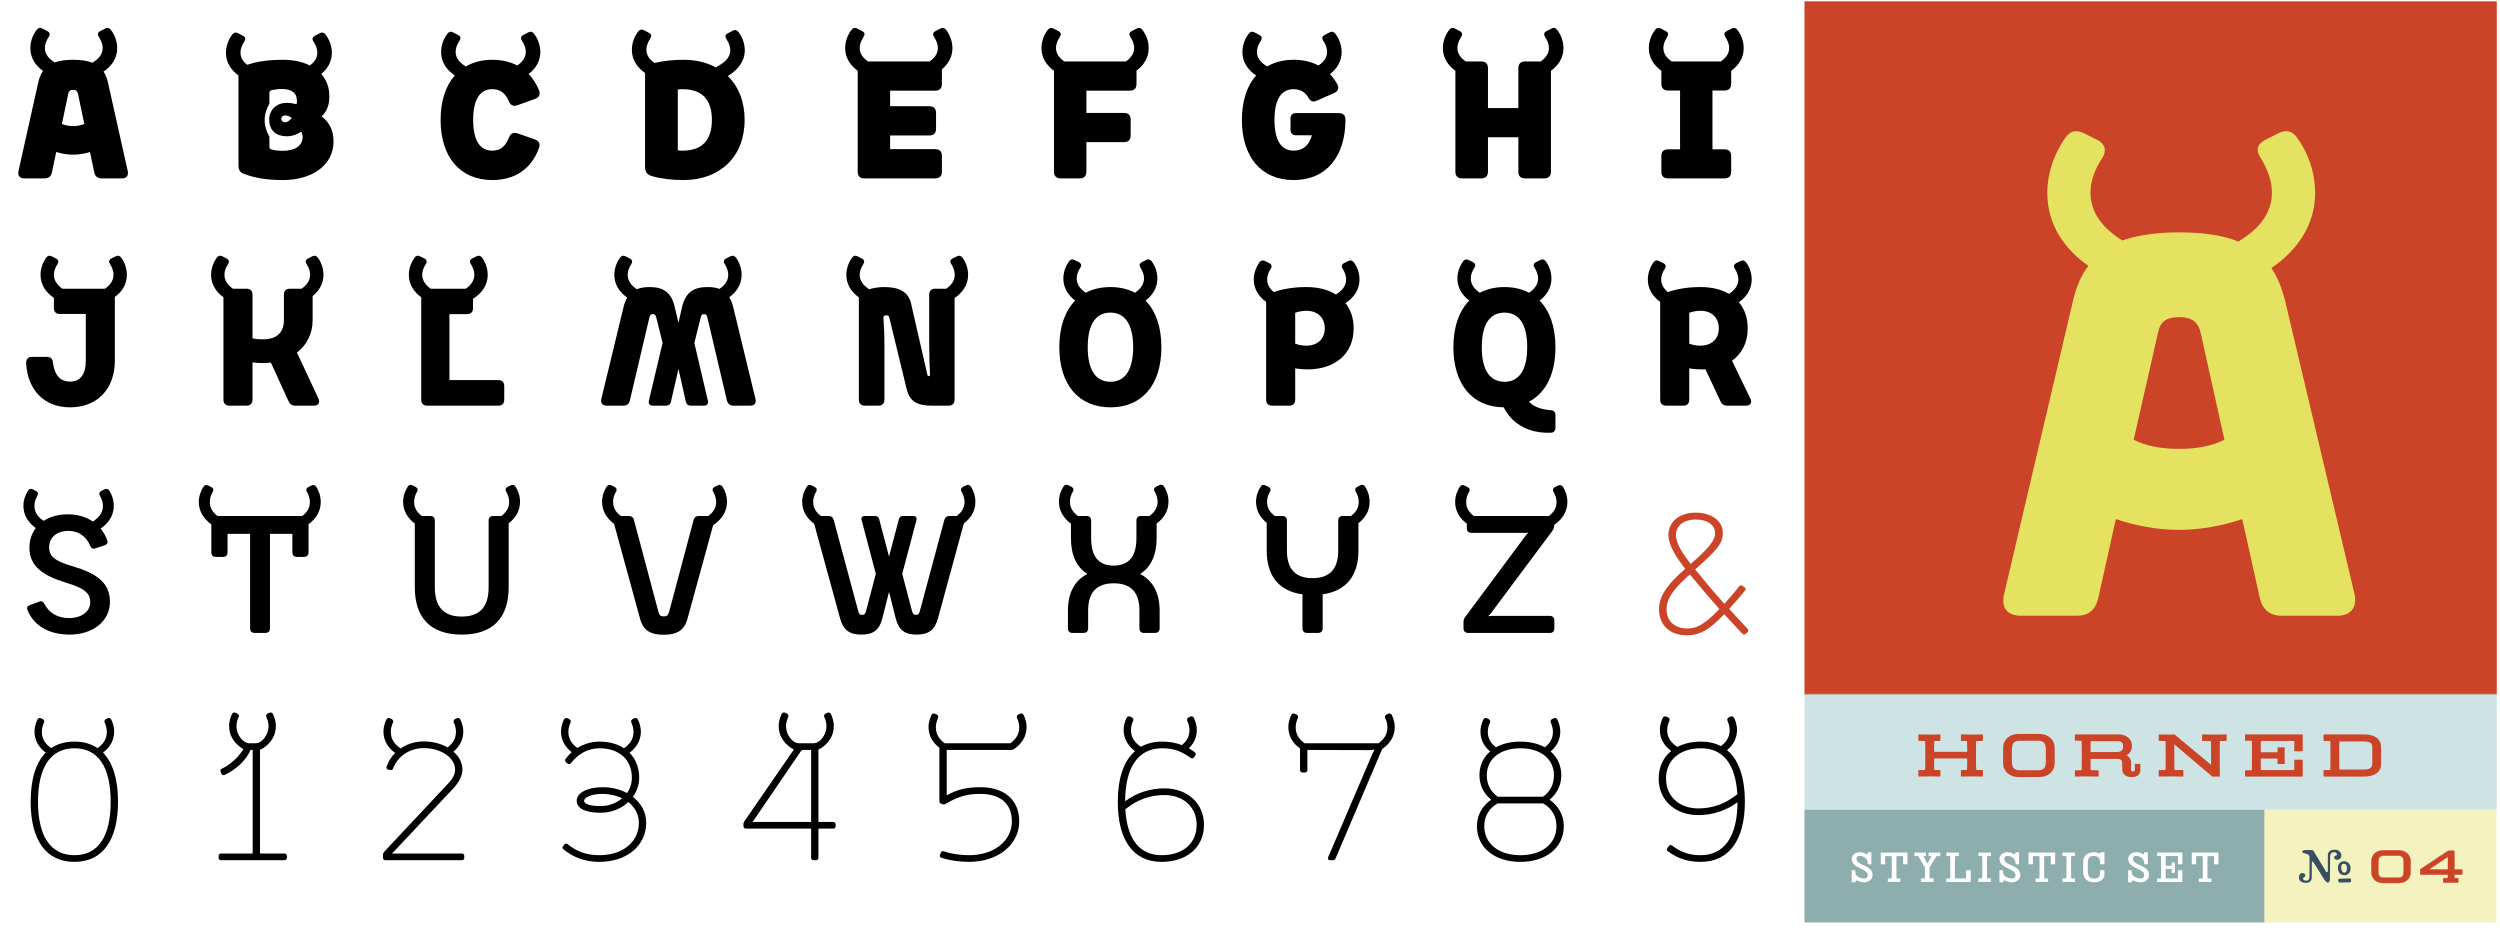 <?xml version="1.0" encoding="UTF-8"?>
<svg xmlns="http://www.w3.org/2000/svg" width="2200" height="820" xmlns:xlink="http://www.w3.org/1999/xlink" viewBox="0 0 2200 820">
  <defs>
    <filter id="e" data-name="drop-shadow-2" filterUnits="userSpaceOnUse">
      <feOffset dx="30.461" dy="30.461"/>
      <feGaussianBlur result="f" stdDeviation="9.747"/>
      <feFlood flood-color="#5e311d" flood-opacity=".2"/>
      <feComposite in2="f" operator="in"/>
      <feComposite in="SourceGraphic"/>
    </filter>
  </defs>
  <g id="a" data-name="Layer 1">
    <g>
      <path d="M83.001,151.834l-3.822-18.082c-4.557,1.47-9.849,2.352-14.847,2.352s-10.29-.882-14.847-2.352l-3.822,18.082c-.735,3.381-2.94,5.145-6.468,5.145h-17.787c-4.116,0-6.027-2.499-5.145-6.468l17.493-78.353c.882-3.822,2.205-7.056,4.116-9.702-6.321-4.557-11.172-11.172-11.172-19.992,0-6.321,2.352-12.055,5.439-16.023,1.323-1.764,2.94-2.499,5.145-1.323l4.263,2.205c2.499,1.323,2.646,3.087,1.323,5.145-2.205,3.381-3.381,6.615-3.381,9.702,0,5.439,3.381,9.555,8.526,12.643,0,0,.147,0,.147.147,4.41-1.617,9.849-2.352,16.17-2.352,6.615,0,12.348.735,16.905,2.646.147-.147.294-.294.588-.441,5.145-3.087,8.526-7.203,8.526-12.643,0-3.087-1.176-6.321-3.381-9.702-1.323-2.058-1.176-3.822,1.323-5.145l4.263-2.205c2.205-1.176,3.822-.441,5.145,1.323,3.087,3.969,5.439,9.702,5.439,16.023,0,9.261-5.292,16.023-12.054,20.58,1.764,2.499,2.94,5.439,3.822,9.114l17.493,78.353c.882,3.969-1.029,6.468-5.145,6.468h-17.787c-3.528,0-5.733-1.764-6.468-5.145ZM64.332,110.968c3.969,0,7.203-.735,9.849-1.911l-5.586-26.607c-.441-2.352-1.911-3.381-4.263-3.381s-3.822,1.029-4.263,3.381l-5.586,26.607c2.646,1.176,5.88,1.911,9.849,1.911Z" fill="#000" stroke-width="0"/>
      <path d="M213.976,152.716c-2.94-1.176-4.116-3.675-4.116-6.762v-79.529c-6.174-4.557-11.025-11.025-11.025-19.846,0-6.321,2.352-12.054,5.439-16.023,1.323-1.764,2.94-2.499,5.145-1.323l4.263,2.205c2.499,1.323,2.646,3.087,1.323,5.145-2.205,3.381-3.381,6.615-3.381,9.702,0,4.41,2.205,7.938,5.88,10.731,8.82-2.94,19.11-4.41,31.459-4.41,9.114,0,17.199,1.764,23.667,4.998,4.116-2.94,6.615-6.615,6.615-11.319,0-3.087-1.176-6.321-3.381-9.702-1.323-2.058-1.176-3.822,1.323-5.145l4.263-2.205c2.205-1.176,3.822-.441,5.145,1.323,3.087,3.969,5.439,9.703,5.439,16.023,0,7.938-3.969,14.112-9.408,18.522,4.704,5.145,7.203,11.76,7.203,19.551s-2.058,13.23-6.762,17.788c6.615,5.145,10.437,11.907,10.437,22.05,0,20.14-17.64,33.958-44.836,33.958-13.818,0-25.284-1.911-34.693-5.733ZM252.344,90.534c2.793,0,5.733.441,8.673,1.176.294-1.029.294-1.911.294-2.94,0-7.056-4.704-10.437-13.377-10.437-3.381,0-6.321.441-8.967,1.029-1.323.294-1.911,1.176-1.911,2.499v9.261c-5.586,10.291-5.586,18.963,0,29.254v8.673c0,1.323.588,2.058,1.911,2.499,2.058.588,5.439,1.176,9.702,1.176,11.319,0,17.641-4.704,17.641-12.201,0-1.764-.441-3.234-1.323-4.704-1.911,1.617-7.056,4.116-12.495,4.116-8.82,0-15.583-4.557-15.583-14.7,0-8.82,6.615-14.7,15.436-14.7ZM250.873,107.586c1.911,0,3.969-1.323,5.88-3.822-2.205-1.47-3.969-2.205-5.733-2.205-2.058,0-3.528,1.323-3.528,3.087s1.47,2.94,3.381,2.94ZM263.075,113.761l-.882-.882.882.882Z" fill="#000" stroke-width="0"/>
      <path d="M387.728,105.528c0-16.611,4.41-29.988,12.495-39.103-6.762-4.557-12.054-11.319-12.054-20.581,0-6.321,2.352-12.054,5.439-16.023,1.323-1.764,2.94-2.499,5.145-1.323l4.263,2.205c2.499,1.323,2.646,3.087,1.323,5.145-2.205,3.381-3.381,6.615-3.381,9.702,0,5.439,3.381,9.555,8.526,12.642l.441.294c6.468-3.822,14.406-5.88,23.374-5.88,8.232,0,15.582,1.764,21.903,4.998,4.557-3.087,7.497-6.909,7.497-12.054,0-3.087-1.176-6.321-3.381-9.702-1.323-2.058-1.176-3.822,1.323-5.145l4.263-2.205c2.205-1.176,3.822-.441,5.145,1.323,3.087,3.969,5.439,9.702,5.439,16.023,0,8.379-4.41,14.847-10.29,19.257,3.822,3.969,6.762,8.673,9.114,14.259,1.47,3.528.147,6.321-3.381,7.644l-15.582,5.586c-3.528,1.323-6.027.147-7.497-3.381-3.087-7.203-7.644-10.731-14.553-10.731-11.172,0-16.906,9.261-16.906,27.048s5.733,27.049,16.906,27.049c6.909,0,11.466-3.528,14.7-11.76,1.47-3.528,3.969-4.704,7.644-3.381l15.141,5.292c3.528,1.176,4.851,3.969,3.528,7.497-6.615,18.522-21.315,28.225-41.014,28.225-28.372,0-45.571-20.14-45.571-52.921Z" fill="#000" stroke-width="0"/>
      <path d="M640.422,66.867c9.408,9.114,14.847,22.344,14.847,38.662,0,32.635-21.903,52.921-53.803,52.921-10.584,0-20.728-1.323-27.931-3.528-4.41-1.323-5.88-3.969-5.88-7.791v-82.91c-6.468-4.557-11.613-11.172-11.613-20.287,0-6.321,2.352-12.054,5.439-16.023,1.323-1.764,2.94-2.499,5.145-1.323l4.263,2.205c2.499,1.323,2.646,3.087,1.323,5.145-2.205,3.381-3.381,6.615-3.381,9.702,0,4.998,2.793,8.82,7.203,11.76,7.203-1.764,16.17-2.793,25.432-2.793,10.878,0,20.58,2.352,28.519,6.762,6.174-3.675,12.642-7.497,12.642-15.289,0-3.087-1.176-6.321-3.381-9.702-1.323-2.058-1.176-3.822,1.323-5.145l4.263-2.205c2.205-1.176,3.822-.441,5.145,1.323,3.087,3.969,5.439,9.702,5.439,16.023,0,9.85-6.321,16.758-13.377,21.61l-1.617.882ZM600.584,132.577c16.905,0,25.873-8.82,25.873-27.049s-8.967-27.048-25.873-27.048c-1.47,0-2.94.147-4.116.294v53.509c1.176.147,2.646.294,4.116.294Z" fill="#000" stroke-width="0"/>
      <path d="M754.784,151.1V62.31c-6.174-4.557-11.025-11.025-11.025-19.845,0-6.321,2.352-12.055,5.439-16.023,1.323-1.764,2.94-2.499,5.145-1.323l4.263,2.205c2.499,1.323,2.646,3.087,1.323,5.145-2.205,3.381-3.381,6.615-3.381,9.702,0,4.999,2.94,8.967,7.35,11.907h54.097c4.41-2.94,7.35-6.909,7.35-11.907,0-3.087-1.176-6.321-3.381-9.702-1.323-2.058-1.176-3.822,1.323-5.145l4.263-2.205c2.205-1.176,3.822-.441,5.145,1.323,3.087,3.969,5.439,9.702,5.439,16.023,0,7.938-3.969,14.112-9.261,18.522v12.937c0,3.822-2.058,5.88-5.88,5.88h-39.691v13.671h34.546c3.822,0,5.88,2.058,5.88,5.88v13.965c0,3.822-2.058,5.88-5.88,5.88h-34.546v12.054h39.691c3.822,0,5.88,2.058,5.88,5.88v13.965c0,3.822-2.058,5.88-5.88,5.88h-62.329c-3.822,0-5.88-2.058-5.88-5.88Z" fill="#000" stroke-width="0"/>
      <path d="M927.508,151.1V62.31c-6.174-4.557-11.025-11.025-11.025-19.845,0-6.321,2.352-12.055,5.439-16.023,1.323-1.764,2.94-2.499,5.146-1.323l4.263,2.205c2.499,1.323,2.646,3.087,1.323,5.145-2.205,3.381-3.381,6.615-3.381,9.702,0,4.999,2.94,8.967,7.35,11.907h54.097c4.41-2.94,7.35-6.909,7.35-11.907,0-3.087-1.176-6.321-3.381-9.702-1.323-2.058-1.176-3.822,1.323-5.145l4.263-2.205c2.205-1.176,3.822-.441,5.145,1.323,3.087,3.969,5.439,9.702,5.439,16.023,0,8.673-4.704,15.141-10.731,19.698v11.76c0,3.822-2.058,5.88-5.88,5.88h-38.221v19.552h33.076c3.822,0,5.88,2.058,5.88,5.88v13.965c0,3.822-2.058,5.88-5.88,5.88h-33.076v26.02c0,3.822-2.058,5.88-5.88,5.88h-16.758c-3.822,0-5.88-2.058-5.88-5.88Z" fill="#000" stroke-width="0"/>
      <path d="M1092.881,105.528c0-16.611,4.41-29.988,12.495-39.103-6.762-4.557-12.054-11.319-12.054-20.581,0-6.321,2.352-12.054,5.439-16.023,1.323-1.764,2.94-2.499,5.146-1.323l4.263,2.205c2.5,1.323,2.646,3.087,1.323,5.145-2.205,3.381-3.381,6.615-3.381,9.702,0,5.439,3.381,9.555,8.526,12.642l.441.294c6.468-3.822,14.407-5.88,23.374-5.88,8.232,0,15.583,1.764,21.757,4.998,4.704-2.94,7.644-6.909,7.644-12.054,0-3.087-1.176-6.321-3.381-9.702-1.323-2.058-1.176-3.822,1.323-5.145l4.263-2.205c2.205-1.176,3.822-.441,5.145,1.323,3.087,3.969,5.439,9.702,5.439,16.023,0,8.379-4.41,14.847-10.29,19.404,2.499,2.499,4.557,5.586,6.468,8.82,1.911,3.381.588,6.321-2.793,7.791l-15.288,6.762c-3.528,1.617-5.733.294-7.35-2.646-2.499-4.704-7.056-7.497-12.937-7.497-11.172,0-16.905,9.261-16.905,27.048s5.733,27.049,16.905,27.049c8.085,0,13.524-4.557,16.023-13.524h-14.112c-2.94,0-4.704-1.911-4.704-4.704v-10.143c0-2.94,1.764-4.704,4.704-4.704h37.633c3.822,0,6.027,1.911,6.027,5.88-.147,32.929-17.347,53.068-45.571,53.068-28.372,0-45.571-20.14-45.571-52.921Z" fill="#000" stroke-width="0"/>
      <path d="M1336.164,151.1v-30.283h-26.754v30.283c0,3.822-2.058,5.88-5.88,5.88h-16.905c-3.822,0-5.88-2.058-5.88-5.88V62.31c-6.174-4.557-11.025-11.025-11.025-19.845,0-6.321,2.352-12.055,5.439-16.023,1.323-1.764,2.94-2.499,5.146-1.323l4.263,2.205c2.499,1.323,2.646,3.087,1.323,5.145-2.205,3.381-3.381,6.615-3.381,9.702,0,4.999,2.94,8.967,7.35,11.907h13.671c3.822,0,5.88,2.058,5.88,5.88v35.134h26.754v-35.134c0-3.822,2.058-5.88,5.88-5.88h13.671c4.41-2.94,7.35-6.909,7.35-11.907,0-3.087-1.176-6.321-3.381-9.702-1.323-2.058-1.176-3.822,1.323-5.145l4.263-2.205c2.205-1.176,3.822-.441,5.145,1.323,3.087,3.969,5.439,9.702,5.439,16.023,0,8.82-4.851,15.288-11.025,19.845v88.79c0,3.822-2.058,5.88-5.88,5.88h-16.905c-3.822,0-5.88-2.058-5.88-5.88Z" fill="#000" stroke-width="0"/>
      <path d="M1461.993,151.1v-13.818c0-3.822,2.058-5.88,5.88-5.88h10.584v-51.745h-10.584c-3.822,0-5.88-2.058-5.88-5.88v-11.466c-6.174-4.557-11.025-11.025-11.025-19.845,0-6.321,2.352-12.055,5.439-16.023,1.323-1.764,2.94-2.499,5.146-1.323l4.263,2.205c2.5,1.323,2.646,3.087,1.323,5.145-2.205,3.381-3.381,6.615-3.381,9.702,0,4.999,2.94,8.967,7.35,11.907h43.219c4.41-2.94,7.35-6.909,7.35-11.907,0-3.087-1.176-6.321-3.381-9.702-1.323-2.058-1.176-3.822,1.323-5.145l4.263-2.205c2.205-1.176,3.822-.441,5.145,1.323,3.087,3.969,5.439,9.702,5.439,16.023,0,8.82-4.851,15.288-11.025,19.845v11.466c0,3.822-2.058,5.88-5.88,5.88h-10.584v51.745h10.584c3.822,0,5.88,2.058,5.88,5.88v13.818c0,3.822-2.058,5.88-5.88,5.88h-49.687c-3.822,0-5.88-2.058-5.88-5.88Z" fill="#000" stroke-width="0"/>
      <path d="M1518.147,151.687v-14.406c0-3.822,2.058-5.88,5.88-5.88h9.702c3.822,0,5.88,2.058,5.88,5.88v14.406c0,3.822-2.058,5.88-5.88,5.88h-9.702c-3.822,0-5.88-2.058-5.88-5.88Z" fill="#fff" opacity="0" stroke-width="0"/>
      <path d="M23.017,319.788c-.147-3.381,1.47-5.733,4.851-5.733h13.23c3.234,0,4.998,1.323,5.439,4.557,1.323,11.907,6.762,17.199,15.141,17.199,8.967,0,13.818-6.468,13.818-18.081v-41.455h-22.933c-3.381,0-5.145-1.911-5.145-5.292v-8.82c-6.762-4.557-11.76-11.319-11.76-20.287,0-6.027,2.352-11.466,4.998-15.141,1.176-1.617,2.793-2.205,4.851-1.176l3.822,1.911c2.205,1.176,2.499,2.94,1.323,4.851-2.058,3.087-3.234,6.321-3.234,9.408,0,5.292,3.087,9.261,7.497,12.348h37.486c4.41-3.087,7.497-7.056,7.497-12.348,0-3.087-1.176-6.321-3.087-9.408-1.323-1.911-1.029-3.675,1.176-4.851l3.822-1.911c2.058-1.029,3.675-.441,4.851,1.176,2.793,3.675,4.998,9.114,4.998,15.141,0,8.379-4.41,14.995-10.584,19.405v55.861c0,25.873-16.023,41.308-39.544,41.308-22.933,0-37.339-15.729-38.515-38.662Z" fill="#000" stroke-width="0"/>
      <path d="M222.202,318.906v32.782c0,3.381-1.911,5.292-5.292,5.292h-14.994c-3.381,0-5.292-1.911-5.292-5.292v-90.113c-6.321-4.557-10.878-11.172-10.878-19.699,0-6.027,2.352-11.466,4.998-15.141,1.176-1.617,2.793-2.205,4.851-1.176l3.822,1.911c2.205,1.176,2.499,2.94,1.323,4.851-2.058,3.087-3.234,6.321-3.234,9.408,0,5.292,3.087,9.261,7.497,12.348h11.907c3.381,0,5.292,1.911,5.292,5.292v38.368c3.381.735,6.174.882,9.114.882,12.201,0,18.522-5.88,18.522-16.905v-22.344c0-3.381,1.764-5.292,5.292-5.292h10.29c4.41-3.087,7.497-7.056,7.497-12.348,0-3.087-1.176-6.321-3.087-9.408-1.323-1.911-1.029-3.675,1.176-4.851l3.822-1.911c2.058-1.029,3.675-.441,4.851,1.176,2.793,3.675,4.998,9.114,4.998,15.141,0,7.938-3.969,14.112-9.555,18.669v21.168c0,11.907-5.145,21.904-13.818,28.519l18.963,40.573c1.617,3.675-.147,6.174-4.116,6.174h-16.317c-2.94,0-4.851-1.323-6.027-4.116l-15.436-33.811c-2.205.294-4.557.441-7.056.441-2.94,0-5.88-.147-9.114-.588Z" fill="#000" stroke-width="0"/>
      <path d="M370.671,351.687v-90.113c-6.321-4.557-10.878-11.172-10.878-19.699,0-6.027,2.352-11.466,4.998-15.141,1.176-1.617,2.793-2.205,4.851-1.176l3.822,1.911c2.205,1.176,2.499,2.94,1.323,4.851-2.058,3.087-3.234,6.321-3.234,9.408,0,5.292,3.087,9.261,7.497,12.348h30.871c4.41-3.087,7.497-7.056,7.497-12.348,0-3.087-1.176-6.321-3.087-9.408-1.323-1.911-1.029-3.675,1.176-4.851l3.822-1.911c2.058-1.029,3.675-.441,4.851,1.176,2.793,3.675,4.998,9.114,4.998,15.141,0,9.555-5.586,16.464-12.936,21.021v8.379c0,3.381-1.911,5.145-5.292,5.145h-15.435v58.066h43.072c3.381,0,5.145,1.911,5.145,5.292v11.907c0,3.381-1.764,5.292-5.145,5.292h-62.624c-3.381,0-5.292-1.911-5.292-5.292Z" fill="#000" stroke-width="0"/>
      <path d="M571.032,352.569l12.054-50.863-5.586-22.345c-.588-2.205-1.47-2.94-2.94-2.94-1.764,0-2.499.735-3.087,2.94l-17.199,73.061c-.588,2.94-2.646,4.557-5.733,4.557h-14.7c-3.675,0-5.439-2.205-4.704-5.88l19.552-80.705c.735-3.381,1.911-6.174,3.234-8.526-6.468-4.557-11.319-11.172-11.319-19.993,0-6.027,2.352-11.466,4.998-15.141,1.176-1.617,2.793-2.205,4.851-1.176l3.822,1.911c2.205,1.176,2.499,2.94,1.323,4.851-2.058,3.087-3.234,6.321-3.234,9.408,0,5.586,3.234,9.555,8.085,12.79,3.087-1.323,6.762-1.911,11.172-1.911,12.201,0,19.258,4.704,22.198,17.787l3.234,13.671,3.087-13.671c3.087-13.083,10.143-17.787,22.344-17.787,4.116,0,7.497.441,10.584,1.617,4.704-3.087,7.791-7.056,7.791-12.496,0-3.087-1.176-6.321-3.087-9.408-1.323-1.911-1.029-3.675,1.176-4.851l3.822-1.911c2.058-1.029,3.675-.441,4.851,1.176,2.793,3.675,4.998,9.114,4.998,15.141,0,8.526-4.557,15.142-10.878,19.699,1.47,2.352,2.646,5.292,3.528,8.82l19.552,80.705c.882,3.675-.882,5.88-4.557,5.88h-14.7c-3.234,0-5.145-1.617-5.88-4.557l-17.199-73.061c-.441-2.205-1.323-2.94-2.94-2.94s-2.499.735-2.94,2.94l-5.586,22.492,11.907,50.716c.588,2.646-.588,4.41-3.381,4.41h-11.613c-2.352,0-3.822-1.176-4.41-3.528l-6.468-28.813-6.615,28.813c-.441,2.352-2.058,3.528-4.41,3.528h-11.466c-2.94,0-4.116-1.764-3.528-4.41Z" fill="#000" stroke-width="0"/>
      <path d="M755.808,351.687v-89.966c-6.321-4.557-11.025-11.172-11.025-19.846,0-6.027,2.352-11.466,4.998-15.141,1.176-1.617,2.793-2.205,4.851-1.176l3.822,1.911c2.205,1.176,2.499,2.94,1.323,4.851-2.058,3.087-3.234,6.321-3.234,9.408,0,5.586,3.381,9.555,8.232,12.79,4.116-1.176,8.526-1.911,13.083-1.911,12.642,0,22.05,3.528,24.255,16.17l13.965,61.006c.294,1.764,2.646,1.617,2.352-.294-.294-3.969-.735-16.17-.735-26.461v-43.66c0-3.381,1.764-5.292,5.145-5.292h9.849c4.41-3.087,7.497-7.056,7.497-12.348,0-3.087-1.176-6.321-3.087-9.408-1.323-1.911-1.029-3.675,1.176-4.851l3.822-1.911c2.058-1.029,3.675-.441,4.851,1.176,2.793,3.675,4.998,9.114,4.998,15.141,0,8.967-5.145,15.876-11.907,20.434v89.378c0,3.381-1.911,5.292-5.292,5.292h-14.847c-12.642,0-19.698-3.675-22.198-15.288l-15.141-62.33c-.294-1.47-1.323-1.911-2.646-1.911s-2.646.588-2.499,2.058c.294,4.263.882,14.112.882,22.933v49.246c0,3.381-1.911,5.292-5.292,5.292h-11.907c-3.381,0-5.292-1.911-5.292-5.292Z" fill="#000" stroke-width="0"/>
      <path d="M998.799,257.605c4.704-3.234,7.938-7.203,7.938-12.642,0-3.087-1.176-6.321-3.087-9.408-1.323-1.911-1.029-3.675,1.176-4.851l3.822-1.911c2.058-1.029,3.675-.441,4.851,1.176,2.793,3.675,4.998,9.114,4.998,15.142,0,8.379-4.41,14.847-10.438,19.404,8.967,9.114,13.965,23.08,13.965,41.014,0,32.929-16.758,52.921-44.836,52.921s-44.983-19.993-44.983-52.921c0-17.787,4.998-31.899,13.965-41.014-6.027-4.557-10.437-11.025-10.437-19.404,0-6.027,2.352-11.466,4.998-15.142,1.176-1.617,2.793-2.205,4.851-1.176l3.822,1.911c2.205,1.176,2.499,2.94,1.323,4.851-2.058,3.087-3.234,6.321-3.234,9.408,0,5.439,3.234,9.408,7.938,12.642,6.174-3.234,13.524-4.998,21.756-4.998s15.436,1.764,21.609,4.998ZM977.189,335.958c12.937,0,19.993-10.584,19.993-30.43s-7.056-30.43-19.993-30.43c-13.083,0-19.992,10.584-19.992,30.43s6.909,30.43,19.992,30.43Z" fill="#000" stroke-width="0"/>
      <path d="M1114.193,351.687v-85.997c-6.321-4.557-10.878-11.172-10.878-19.698,0-6.027,2.352-11.466,4.998-15.141,1.176-1.617,2.793-2.205,4.852-1.176l3.822,1.911c2.205,1.176,2.499,2.94,1.323,4.851-2.058,3.087-3.234,6.321-3.234,9.408,0,4.557,2.352,8.232,5.88,11.172,8.232-2.94,18.375-4.41,28.812-4.41,9.996,0,18.963,2.205,25.873,6.615,0-.147.147-.147.294-.294,5.145-3.234,8.673-7.351,8.673-13.083,0-3.087-1.176-6.321-3.087-9.408-1.323-1.911-1.029-3.675,1.176-4.851l3.822-1.911c2.058-1.029,3.675-.441,4.851,1.176,2.793,3.675,4.998,9.114,4.998,15.141,0,9.261-5.292,16.17-12.348,20.728,4.557,5.733,7.203,13.23,7.203,22.197,0,23.227-17.347,36.163-40.573,36.163-3.822,0-7.35-.294-10.878-.882v27.49c0,3.381-1.764,5.292-5.145,5.292h-15.142c-3.381,0-5.292-1.911-5.292-5.292ZM1149.473,304.206c9.261,0,16.317-5.292,16.317-15.289s-7.056-15.435-16.023-15.435c-3.675,0-7.203.735-9.996,1.764v27.196c3.234,1.176,6.468,1.764,9.702,1.764Z" fill="#000" stroke-width="0"/>
      <path d="M1331.164,369.328c-3.087-3.087-5.733-6.762-7.938-10.878-27.637-.294-44.248-20.287-44.248-52.921,0-17.787,4.998-31.899,13.965-41.014-6.027-4.557-10.437-11.025-10.437-19.404,0-6.027,2.352-11.466,4.998-15.142,1.176-1.617,2.793-2.205,4.851-1.176l3.822,1.911c2.205,1.176,2.5,2.94,1.323,4.851-2.058,3.087-3.234,6.321-3.234,9.408,0,5.439,3.234,9.408,7.938,12.642,6.174-3.234,13.524-4.998,21.756-4.998s15.436,1.764,21.61,4.998c4.704-3.234,7.938-7.203,7.938-12.642,0-3.087-1.176-6.321-3.087-9.408-1.323-1.911-1.029-3.675,1.176-4.851l3.822-1.911c2.058-1.029,3.675-.441,4.851,1.176,2.793,3.675,4.998,9.114,4.998,15.142,0,8.379-4.41,14.847-10.438,19.404,8.967,9.114,13.965,23.08,13.965,41.014,0,23.374-8.379,40.132-23.226,47.923.147.294.441.588.588.735,4.116,3.969,10.437,6.174,18.375,6.762,2.793.147,4.263,1.764,4.263,4.41v11.025c0,2.646-1.47,4.41-4.116,4.41-13.818.588-25.432-3.675-33.517-11.466ZM1323.961,335.958h1.764l3.381-.588c9.703-2.646,14.848-12.789,14.848-29.842,0-19.845-7.056-30.43-19.993-30.43-13.083,0-19.992,10.584-19.992,30.43s6.909,30.43,19.992,30.43Z" fill="#000" stroke-width="0"/>
      <path d="M1513.886,352.863l-13.083-27.93c-1.029.147-2.205.147-3.381.147-3.822,0-7.35-.294-10.878-.882v27.49c0,3.381-1.764,5.292-5.145,5.292h-15.142c-3.381,0-5.292-1.911-5.292-5.292v-85.997c-6.321-4.557-10.878-11.172-10.878-19.698,0-6.027,2.352-11.466,4.998-15.141,1.176-1.617,2.793-2.205,4.851-1.176l3.822,1.911c2.205,1.176,2.499,2.94,1.323,4.851-2.058,3.087-3.234,6.321-3.234,9.408,0,4.557,2.352,8.232,5.88,11.172,8.232-2.94,18.375-4.41,28.812-4.41,9.702,0,18.229,2.058,24.991,6.027,4.851-3.234,8.232-7.203,8.232-12.789,0-3.087-1.176-6.321-3.087-9.408-1.323-1.911-1.029-3.675,1.176-4.851l3.822-1.911c2.058-1.029,3.675-.441,4.851,1.176,2.793,3.675,4.998,9.114,4.998,15.141,0,8.82-4.851,15.436-11.319,19.993,4.998,5.88,7.792,13.524,7.792,22.932,0,12.79-5.292,22.345-13.818,28.519l16.17,33.37c1.764,3.675,0,6.174-3.969,6.174h-16.317c-2.94,0-4.998-1.323-6.174-4.116ZM1496.245,304.206c9.261,0,16.317-5.292,16.317-15.289s-7.056-15.435-16.023-15.435c-3.675,0-7.203.735-9.996,1.764v27.196c3.234,1.176,6.468,1.764,9.702,1.764Z" fill="#000" stroke-width="0"/>
      <path d="M24.13,536.693c-.735-2.058-.147-3.234,1.911-4.116l8.673-3.234c1.911-.735,3.234.147,4.263,1.911,4.263,8.379,11.907,12.643,21.904,12.643,11.025,0,18.522-5.88,18.522-13.965,0-8.232-5.439-12.496-21.903-17.347-19.405-6.027-31.606-14.112-31.606-30.577,0-6.762,2.058-12.642,5.586-17.346-6.468-4.557-10.878-11.172-10.878-19.551,0-5.439,2.058-10.291,4.116-13.377.882-1.47,2.352-1.911,3.969-1.176l2.94,1.47c1.911,1.029,2.205,2.499,1.323,4.116-1.617,2.646-2.646,5.733-2.646,8.967,0,6.027,3.234,9.996,8.085,13.23,5.586-3.675,12.936-5.733,21.463-5.733s16.023,2.352,21.903,6.321c5.145-3.381,8.82-7.498,8.82-13.818,0-3.234-1.176-6.321-2.646-8.967-1.029-1.617-.588-3.087,1.176-4.116l2.94-1.47c1.617-.735,3.087-.294,4.116,1.176,2.058,3.087,3.969,7.938,3.969,13.377,0,8.673-4.704,15.435-11.613,19.992,2.646,3.234,4.704,6.762,5.88,10.584.735,2.205-.294,3.381-2.205,4.116l-8.526,2.793c-2.058.735-3.381-.147-4.263-2.205-3.381-8.526-10.584-13.23-18.963-13.23-10.437,0-17.199,5.733-17.199,14.553,0,7.792,4.998,12.054,20.728,16.611,20.434,6.027,32.782,14.112,32.782,31.312,0,16.611-14.553,28.812-35.575,28.812-18.816,0-31.9-8.526-37.045-21.756Z" fill="#000" stroke-width="0"/>
      <path d="M220.08,552.863v-83.057h-19.845v16.17c0,2.646-1.47,4.116-3.969,4.116h-6.174c-2.646,0-4.116-1.47-4.116-4.116v-24.549c-6.615-4.704-11.025-11.319-11.025-19.699,0-5.439,2.058-10.29,4.116-13.377.882-1.47,2.352-1.911,3.969-1.176l2.94,1.47c1.911,1.029,2.205,2.499,1.323,4.116-1.617,2.646-2.646,5.733-2.646,8.967,0,5.439,2.646,9.261,6.762,12.348h74.531c4.116-3.087,6.762-6.909,6.762-12.348,0-3.234-1.176-6.321-2.646-8.967-1.029-1.617-.588-3.087,1.176-4.116l2.94-1.47c1.617-.735,3.087-.294,4.116,1.176,2.058,3.087,3.969,7.938,3.969,13.377,0,8.232-4.263,14.848-10.731,19.552v24.696c0,2.646-1.47,4.116-3.969,4.116h-6.174c-2.646,0-4.116-1.47-4.116-4.116v-16.17h-19.698v83.057c0,2.646-1.47,4.116-4.116,4.116h-9.408c-2.499,0-3.969-1.47-3.969-4.116Z" fill="#000" stroke-width="0"/>
      <path d="M365.021,516.701v-56.008c-6.174-4.557-10.29-11.025-10.29-19.11,0-5.439,2.058-10.29,4.116-13.377.882-1.47,2.352-1.911,3.969-1.176l2.94,1.47c1.911,1.029,2.205,2.499,1.323,4.116-1.617,2.646-2.646,5.733-2.646,8.967,0,5.586,2.646,9.408,6.909,12.495h7.203c2.646,0,4.116,1.47,4.116,3.969v58.654c0,16.905,7.35,25.873,23.667,25.873s23.668-8.967,23.668-25.873v-58.654c0-2.499,1.47-3.969,4.116-3.969h7.056c4.116-3.087,6.909-6.909,6.909-12.495,0-3.234-1.176-6.321-2.646-8.967-1.029-1.617-.588-3.087,1.176-4.116l2.94-1.47c1.617-.735,3.087-.294,4.116,1.176,2.058,3.087,3.969,7.938,3.969,13.377,0,7.938-3.969,14.259-9.996,18.963v56.155c0,27.343-14.259,41.749-41.308,41.749s-41.308-14.406-41.308-41.749Z" fill="#000" stroke-width="0"/>
      <path d="M563.175,544.19l-22.785-83.204c-6.321-4.704-10.584-11.172-10.584-19.404,0-5.439,2.058-10.29,4.116-13.377.882-1.47,2.352-1.911,3.969-1.176l2.94,1.47c1.911,1.029,2.205,2.499,1.323,4.116-1.617,2.646-2.646,5.733-2.646,8.967,0,5.586,2.646,9.408,6.909,12.495h6.909c2.352,0,3.969,1.176,4.557,3.528l21.462,80.558c.882,3.381,1.911,4.263,4.704,4.263s3.969-.882,4.851-4.263l21.462-80.558c.588-2.352,2.205-3.528,4.557-3.528h8.379c4.116-3.087,6.909-6.909,6.909-12.495,0-3.234-1.176-6.321-2.646-8.967-1.029-1.617-.588-3.087,1.176-4.116l2.94-1.47c1.617-.735,3.087-.294,4.116,1.176,2.058,3.087,3.969,7.938,3.969,13.377,0,8.967-4.998,15.876-12.201,20.581l-22.491,82.028c-2.646,10.584-9.555,14.406-21.021,14.406s-18.229-3.822-20.875-14.406Z" fill="#000" stroke-width="0"/>
      <path d="M806.46,457.752l-12.495,47.188,8.526,32.488c.735,2.94,1.764,3.675,3.528,3.675,1.911,0,2.793-.735,3.528-3.675l21.462-79.823c.588-2.352,2.205-3.528,4.557-3.528h6.321c4.116-3.087,6.909-6.909,6.909-12.495,0-3.234-1.176-6.321-2.646-8.967-1.029-1.617-.588-3.087,1.176-4.116l2.94-1.47c1.617-.735,3.087-.294,4.116,1.176,2.058,3.087,3.969,7.938,3.969,13.377,0,8.085-3.969,14.406-10.143,18.963l-22.786,83.645c-2.793,10.29-8.379,14.259-18.816,14.259-10.143,0-15.729-3.822-18.375-14.259l-5.88-23.374-5.88,23.374c-2.646,10.437-8.232,14.259-18.522,14.259s-15.876-3.969-18.669-14.259l-22.785-83.204c-6.321-4.704-10.584-11.172-10.584-19.404,0-5.439,2.058-10.29,4.116-13.377.882-1.47,2.352-1.911,3.969-1.176l2.94,1.47c1.911,1.029,2.205,2.499,1.323,4.116-1.617,2.646-2.646,5.733-2.646,8.967,0,5.586,2.646,9.408,6.909,12.495h6.615c2.352,0,3.969,1.176,4.557,3.528l21.463,79.823c.735,2.94,1.617,3.675,3.528,3.675,1.764,0,2.793-.735,3.528-3.675l8.526-32.488-12.495-47.188c-.588-2.205.441-3.675,2.793-3.675h8.967c1.911,0,3.234.882,3.675,2.793l8.673,32.929,8.673-32.929c.441-1.911,1.764-2.793,3.675-2.793h8.967c2.352,0,3.381,1.47,2.793,3.675Z" fill="#000" stroke-width="0"/>
      <path d="M939.785,552.863v-15.582c0-15.289,5.733-26.313,17.052-32.194-9.555-6.027-14.406-16.758-14.406-31.458v-12.79c-6.321-4.704-10.584-11.172-10.584-19.404,0-5.439,2.058-10.29,4.116-13.377.882-1.47,2.352-1.911,3.969-1.176l2.94,1.47c1.911,1.029,2.205,2.499,1.323,4.116-1.617,2.646-2.646,5.733-2.646,8.967,0,5.586,2.793,9.408,7.056,12.642h7.498c2.646,0,4.116,1.47,4.116,3.969v15.583c0,15.435,6.027,24.108,19.846,24.108s19.992-8.673,19.992-24.108v-15.583c0-2.499,1.47-3.969,3.969-3.969h7.497c4.263-3.234,7.203-7.056,7.203-12.642,0-3.234-1.176-6.321-2.646-8.967-1.029-1.617-.588-3.087,1.176-4.116l2.94-1.47c1.617-.735,3.087-.294,4.116,1.176,2.058,3.087,3.969,7.938,3.969,13.377,0,8.232-4.116,14.553-10.437,19.257v12.937c0,14.7-4.998,25.432-14.553,31.458,11.319,5.88,17.199,16.905,17.199,32.194v15.582c0,2.646-1.47,4.116-4.116,4.116h-9.702c-2.499,0-3.969-1.47-3.969-4.116v-15.582c0-15.436-6.909-23.961-22.638-23.961-15.583,0-22.492,8.526-22.492,23.961v15.582c0,2.646-1.47,4.116-4.116,4.116h-9.702c-2.499,0-3.969-1.47-3.969-4.116Z" fill="#000" stroke-width="0"/>
      <path d="M1146.173,552.863v-29.841c-20.728-2.793-31.459-16.317-31.459-38.368v-24.549c-5.733-4.557-9.408-10.878-9.408-18.522,0-5.439,2.058-10.29,4.116-13.377.882-1.47,2.352-1.911,3.969-1.176l2.94,1.47c1.911,1.029,2.205,2.499,1.323,4.116-1.617,2.646-2.646,5.733-2.646,8.967,0,5.586,2.646,9.408,6.909,12.495h6.468c2.646,0,4.116,1.47,4.116,3.969v26.607c0,15.436,6.909,24.109,22.492,24.109,15.729,0,22.638-8.673,22.638-24.109v-26.607c0-2.499,1.47-3.969,3.969-3.969h7.203c4.116-3.087,6.909-6.909,6.909-12.495,0-3.234-1.176-6.321-2.646-8.967-1.029-1.617-.588-3.087,1.176-4.116l2.94-1.47c1.617-.735,3.087-.294,4.116,1.176,2.058,3.087,3.969,7.938,3.969,13.377,0,7.938-3.822,14.259-9.849,18.816v24.255c0,22.051-10.878,35.428-31.459,38.368v29.841c0,2.646-1.47,4.116-4.116,4.116h-9.702c-2.5,0-3.969-1.47-3.969-4.116Z" fill="#000" stroke-width="0"/>
      <path d="M1287.879,552.863v-5.292c0-1.911.588-3.528,1.764-4.998l52.774-71.002c1.176-1.617,1.764-2.205,2.499-2.793l-.147-.147c-1.029.294-1.764.294-3.087.294h-46.747c-2.646,0-4.116-1.47-4.116-3.969v-4.116c-6.174-4.557-10.29-11.025-10.29-19.11,0-5.439,2.058-10.29,4.116-13.377.882-1.47,2.352-1.911,3.969-1.176l2.94,1.47c1.911,1.029,2.205,2.499,1.323,4.116-1.617,2.646-2.646,5.733-2.646,8.967,0,5.439,2.646,9.261,6.762,12.348h66.004c4.116-3.087,6.762-6.909,6.762-12.348,0-3.234-1.176-6.321-2.646-8.967-1.029-1.617-.588-3.087,1.176-4.116l2.94-1.47c1.617-.735,3.087-.294,4.116,1.176,2.058,3.087,3.969,7.938,3.969,13.377,0,8.673-4.704,15.436-11.613,20.14v.294c0,1.911-.441,3.528-1.617,4.998l-53.509,71.738c-1.176,1.617-2.205,2.646-2.793,3.087l.147.294c.588-.147,1.764-.294,3.087-.294h50.863c2.499,0,3.969,1.47,3.969,4.116v6.762c0,2.646-1.47,4.116-3.969,4.116h-71.884c-2.646,0-4.116-1.47-4.116-4.116Z" fill="#000" stroke-width="0"/>
      <path d="M1459.92,536.142c0-13.59,10.419-24.462,23.104-35.636-8.003-10.117-14.798-20.688-14.798-29.748,0-11.174,9.06-19.63,24.009-19.63,14.194,0,23.858,7.55,23.858,17.818,0,9.362-4.983,14.949-24.312,32.164,8.154,9.966,16.157,19.781,25.67,30.2,4.983-5.436,9.664-11.023,12.835-15.1.906-1.208,1.963-1.51,3.02-.755l1.812,1.359c1.208.906,1.359,1.812.453,3.02-3.473,4.228-8.607,10.268-13.892,16.006l16.157,17.516c.906,1.057.906,2.114,0,3.02l-1.51,1.359c-1.057,1.057-2.265.906-3.171-.151l-15.855-17.063c-3.775,3.926-7.399,7.399-10.721,10.117-6.644,5.285-13.137,8.305-21.593,8.456-15.251.302-25.066-8.909-25.066-22.952ZM1484.986,553.054c6.946,0,11.778-2.718,17.365-7.097,3.171-2.567,6.946-6.04,10.721-9.966-9.513-10.721-18.271-20.989-25.972-30.502-11.778,10.419-20.536,19.781-20.536,30.653,0,10.721,7.399,16.912,18.422,16.912ZM1487.855,496.277c15.251-13.439,21.442-20.234,21.442-27.18s-6.644-11.929-16.912-11.929c-11.174,0-17.516,5.738-17.516,13.59,0,7.55,5.738,16.157,12.986,25.52Z" fill="#cb4427" stroke-width="0"/>
      <path d="M26.986,705.528c0-19.698,4.557-34.398,13.23-43.219-6.321-4.704-9.849-11.172-9.849-18.522,0-4.704,1.617-8.526,2.646-10.731.588-1.176,1.911-1.47,2.94-1.029l1.617.735c1.176.588,1.764,1.911,1.176,3.087-.882,1.911-1.911,4.704-1.911,8.085,0,6.762,3.381,11.025,8.232,14.406,5.586-3.822,12.495-5.733,20.434-5.733s14.7,1.911,20.286,5.733c4.851-3.381,8.232-7.644,8.232-14.406,0-3.381-1.029-6.174-1.911-8.085-.588-1.176,0-2.499,1.176-3.087l1.617-.735c1.029-.441,2.352-.147,2.94,1.029,1.029,2.205,2.646,6.027,2.646,10.731,0,7.35-3.528,13.818-9.849,18.522,8.673,8.82,13.23,23.521,13.23,43.219,0,33.958-13.671,52.921-38.368,52.921-24.844,0-38.515-18.963-38.515-52.921ZM65.501,752.569c20.727,0,31.9-16.17,31.9-47.041s-11.172-47.041-31.9-47.041-32.047,16.17-32.047,47.041,11.319,47.041,32.047,47.041Z" fill="#000" stroke-width="0"/>
      <path d="M192.36,754.774v-1.47c0-1.323.882-2.205,2.205-2.205h27.784v-91.142h-1.911c-3.381,8.526-12.789,17.493-22.933,22.05-1.323.441-2.205,0-2.793-1.47l-.588-1.47c-.588-1.47.147-2.205,1.47-2.793,7.056-3.381,13.818-9.555,18.669-17.052-.441-.147-.882-.441-1.323-.735-7.35-4.851-11.319-11.613-11.319-19.551,0-4.704,1.617-8.526,2.646-10.731.588-1.176,1.911-1.47,2.94-1.029l1.617.735c1.176.588,1.764,1.911,1.176,3.087-.882,1.911-1.911,4.704-1.911,8.085,0,7.644,5.733,14.994,11.466,14.994h5.292c6.027,0,11.466-7.791,11.466-14.994,0-3.381-1.029-6.174-1.911-8.085-.588-1.176,0-2.499,1.176-3.087l1.617-.735c1.029-.441,2.352-.147,2.94,1.029,1.029,2.205,2.646,6.027,2.646,10.731,0,7.938-3.969,14.7-11.319,19.551-1.029.588-1.764.882-2.646,1.176v91.436h21.462c1.323,0,2.205.882,2.205,2.205v1.47c0,1.323-.882,2.205-2.205,2.205h-55.714c-1.323,0-2.205-.882-2.205-2.205Z" fill="#000" stroke-width="0"/>
      <path d="M337.007,754.774v-2.352c0-1.029.294-1.911,1.029-2.793l56.596-60.418c3.822-3.969,5.88-8.085,5.88-11.907,0-10.437-12.348-18.963-27.636-18.963-12.348,0-22.933,7.203-26.902,17.788-.441,1.323-1.323,1.764-2.646,1.47l-1.617-.294c-1.323-.294-2.058-1.323-1.47-2.793,1.617-4.557,4.116-8.526,7.497-11.907-6.615-4.704-10.29-11.319-10.29-18.816,0-4.704,1.617-8.526,2.646-10.731.588-1.176,1.911-1.47,2.94-1.029l1.617.735c1.176.588,1.764,1.911,1.176,3.087-.882,1.911-1.911,4.704-1.911,8.085,0,7.056,3.675,11.172,8.673,14.7,5.733-3.969,12.789-6.174,20.286-6.174,7.938,0,15.141,1.911,21.021,5.292,4.41-3.381,7.35-7.497,7.35-13.818,0-3.381-1.029-6.174-1.911-8.085-.588-1.176,0-2.499,1.176-3.087l1.617-.735c1.029-.441,2.352-.147,2.94,1.029,1.029,2.205,2.646,6.027,2.646,10.731,0,6.909-2.94,12.937-8.673,17.641,4.998,4.263,7.938,9.849,7.938,15.876,0,5.146-2.94,10.878-7.644,16.023l-53.215,56.596-1.176,1.176h61.447c1.323,0,2.205.882,2.205,2.205v1.47c0,1.323-.882,2.205-2.205,2.205h-67.18c-1.323,0-2.205-.882-2.205-2.205Z" fill="#000" stroke-width="0"/>
      <path d="M495.911,747.424c-1.176-.882-1.176-1.911-.294-2.94l1.029-1.323c.882-1.029,2.058-1.029,3.087-.147,7.791,6.321,16.317,9.555,27.636,9.555,20.728,0,34.84-11.613,34.84-28.666,0-7.203-3.528-13.524-9.261-18.082-6.174,5.733-14.847,9.408-24.403,9.408-12.348,0-21.021-3.234-21.021-10.584,0-7.056,9.408-11.907,22.933-11.907,7.938,0,15.288,1.911,21.315,5.145,2.793-3.969,4.263-8.526,4.263-13.524,0-15.729-11.025-25.873-28.372-25.873-10.29,0-18.669,4.851-24.991,12.79-.882,1.176-1.911,1.617-3.087.735l-1.323-1.029c-1.029-.882-1.323-2.058-.588-3.087,1.617-2.205,3.381-4.116,5.439-6.027-6.174-4.704-9.408-10.878-9.408-18.082,0-4.704,1.617-8.526,2.646-10.731.588-1.176,1.911-1.47,2.94-1.029l1.617.735c1.176.588,1.764,1.911,1.176,3.087-.882,1.911-1.911,4.704-1.911,8.085,0,6.615,3.234,10.878,7.938,14.259,5.733-3.528,12.348-5.586,19.552-5.586,8.379,0,15.729,2.058,21.462,5.88,4.851-3.528,8.379-7.644,8.379-14.553,0-3.381-1.029-6.174-1.911-8.085-.588-1.176,0-2.499,1.176-3.087l1.617-.735c1.029-.441,2.352-.147,2.94,1.029,1.029,2.205,2.646,6.027,2.646,10.731,0,7.497-3.528,13.818-9.996,18.669,5.439,5.439,8.526,12.937,8.526,21.903,0,6.174-2.058,12.054-5.586,16.906,7.35,5.586,11.76,13.524,11.76,22.638,0,20.287-17.052,34.546-41.308,34.546-12.642,0-23.374-4.263-31.459-11.025ZM528.105,709.351c7.791,0,14.553-2.646,19.404-6.909-4.998-2.352-11.025-3.822-17.64-3.822-9.261,0-15.876,3.087-15.876,6.174,0,2.646,5.439,4.557,14.112,4.557Z" fill="#000" stroke-width="0"/>
      <path d="M713.766,754.774v-25.579h-57.331c-1.323,0-2.205-1.029-2.205-2.352v-1.617c0-1.029.441-2.058,1.029-2.793l43.366-62.917c-.588-.147-1.176-.588-2.058-1.029-7.35-4.851-11.319-11.613-11.319-19.551,0-4.704,1.617-8.526,2.646-10.731.588-1.176,1.911-1.47,2.94-1.029l1.617.735c1.176.588,1.764,1.911,1.176,3.087-.882,1.911-1.911,4.704-1.911,8.085,0,7.644,5.733,14.994,11.466,14.994h12.642c6.027,0,11.466-7.791,11.466-14.994,0-3.381-1.029-6.174-1.911-8.085-.588-1.176,0-2.499,1.176-3.087l1.617-.735c1.029-.441,2.352-.147,2.94,1.029,1.029,2.205,2.646,6.027,2.646,10.731,0,7.938-3.969,14.7-11.319,19.551-.882.441-1.47.735-2.205,1.029v63.799h12.936c1.323,0,2.205.882,2.205,2.205v1.47c0,1.323-.882,2.205-2.205,2.205h-12.936v25.579c0,1.323-.882,2.205-2.205,2.205h-2.058c-1.323,0-2.205-.882-2.205-2.205ZM713.766,723.316v-63.358h-6.909c-.882,0-1.617.294-2.058,1.029l-41.602,61.006c-.294.441-.735,1.029-1.029,1.323h51.598Z" fill="#000" stroke-width="0"/>
      <path d="M828.571,754.921c-1.323-.441-1.911-1.323-1.323-2.793l.588-1.617c.588-1.47,1.47-1.764,2.793-1.323,6.321,2.205,14.553,3.381,22.051,3.381,22.051,0,37.78-12.495,37.78-29.841,0-15.289-9.997-24.109-27.784-24.109-11.907,0-19.698,2.352-30.283,8.673-.882.588-1.911.735-2.94.441l-.882-.294c-1.176-.441-1.911-1.029-1.911-2.352v-47.041c-6.174-4.704-9.555-10.878-9.555-18.229,0-4.704,1.617-8.526,2.646-10.731.588-1.176,1.911-1.47,2.94-1.029l1.617.735c1.176.588,1.764,1.911,1.176,3.087-.882,1.911-1.911,4.704-1.911,8.085,0,6.615,3.234,10.731,7.791,14.112h57.772c4.557-3.381,7.791-7.497,7.791-14.112,0-3.381-1.029-6.174-1.911-8.085-.588-1.176,0-2.499,1.176-3.087l1.617-.735c1.029-.441,2.352-.147,2.94,1.029,1.029,2.205,2.646,6.027,2.646,10.731,0,7.938-3.969,14.701-11.319,19.552-.294.147-.588.294-1.176.441-.147.147-.441.147-.735.147h-57.037v39.985c0-.147.147-.147.147-.147,8.967-4.998,17.641-7.056,29.401-7.056,21.315,0,34.251,11.319,34.251,29.989,0,20.727-18.669,35.722-44.248,35.722-8.232,0-17.199-1.323-24.109-3.528Z" fill="#000" stroke-width="0"/>
      <path d="M983.655,705.528c0-20.727,5.292-36.016,15.141-44.542-6.468-4.851-9.996-11.172-9.996-18.669,0-4.704,1.617-8.526,2.646-10.731.588-1.176,1.911-1.47,2.94-1.029l1.617.735c1.176.588,1.764,1.911,1.176,3.087-.882,1.911-1.911,4.704-1.911,8.085,0,7.056,3.675,11.172,8.673,14.7,5.292-2.94,11.613-4.557,18.669-4.557,6.174,0,11.907.882,17.494,3.087,3.969-3.381,6.615-7.203,6.615-13.23,0-3.381-1.029-6.174-1.911-8.085-.588-1.176,0-2.499,1.176-3.087l1.617-.735c1.029-.441,2.352-.147,2.94,1.029,1.029,2.205,2.646,6.027,2.646,10.731,0,6.174-2.352,11.76-7.056,16.17,1.764,1.029,3.381,2.058,5.145,3.381,1.176.882,1.323,1.911.441,3.087l-1.029,1.47c-.882,1.176-1.911,1.323-3.087.441-8.232-6.174-15.729-8.379-24.991-8.379-20.581,0-32.341,16.023-32.488,46.6,10.144-7.497,22.051-11.319,34.546-11.319,20.434,0,34.84,13.23,34.84,32.047,0,19.698-14.848,32.635-37.339,32.635-24.844,0-38.515-18.963-38.515-52.921ZM1022.17,752.569c18.963,0,30.871-10.437,30.871-26.754,0-15.436-11.466-26.167-28.372-26.167-12.495,0-23.814,3.969-34.399,12.495,1.617,26.607,12.643,40.426,31.9,40.426Z" fill="#000" stroke-width="0"/>
      <path d="M1168.728,754.48l38.809-90.701c.882-1.911,1.617-3.528,2.058-4.263-.735.294-2.793.588-4.557.588l-54.538-.147v17.64c0,1.323-.882,2.205-2.205,2.205h-2.058c-1.323,0-2.205-.882-2.205-2.205v-18.963c-6.762-4.704-10.29-11.319-10.29-18.816,0-4.704,1.617-8.526,2.646-10.731.588-1.176,1.911-1.47,2.94-1.029l1.617.735c1.176.588,1.764,1.911,1.176,3.087-.882,1.911-1.911,4.704-1.911,8.085,0,6.615,3.234,10.731,7.791,14.112h65.123c4.557-3.381,7.791-7.497,7.791-14.112,0-3.381-1.029-6.174-1.911-8.085-.588-1.176,0-2.499,1.176-3.087l1.617-.735c1.029-.441,2.352-.147,2.94,1.029,1.029,2.205,2.646,6.027,2.646,10.731,0,7.938-3.969,14.554-11.172,19.405,0,.294-.147.588-.294.882l-40.573,95.258c-.441,1.176-1.323,1.617-2.499,1.617h-2.352c-1.617,0-2.352-1.029-1.764-2.499Z" fill="#000" stroke-width="0"/>
      <path d="M1299.704,726.991c0-9.408,4.41-17.64,12.495-23.226-6.615-5.439-10.29-12.937-10.29-21.463,0-8.673,3.381-15.876,9.408-21.021-5.586-4.704-8.526-10.584-8.526-17.494,0-4.704,1.617-8.526,2.646-10.731.588-1.176,1.911-1.47,2.94-1.029l1.617.735c1.176.588,1.764,1.911,1.176,3.087-.882,1.911-1.911,4.704-1.911,8.085,0,6.321,2.94,10.438,7.203,13.671,5.88-3.234,13.083-4.998,21.462-4.998s15.583,1.764,21.462,4.998c4.263-3.234,7.203-7.35,7.203-13.671,0-3.381-1.029-6.174-1.911-8.085-.588-1.176,0-2.499,1.176-3.087l1.617-.735c1.029-.441,2.352-.147,2.94,1.029,1.029,2.205,2.646,6.027,2.646,10.731,0,6.909-2.94,12.79-8.526,17.494,6.027,5.145,9.408,12.348,9.408,21.021,0,8.526-3.675,16.023-10.29,21.463,8.085,5.586,12.495,13.818,12.495,23.226,0,18.816-15.435,31.459-38.221,31.459s-38.221-12.643-38.221-31.459ZM1337.925,752.569c19.257,0,31.753-10.143,31.753-25.579,0-8.673-4.116-15.729-11.76-19.992h-39.985c-7.645,4.263-11.76,11.319-11.76,19.992,0,15.436,12.495,25.579,31.752,25.579ZM1318.08,701.118h39.691c6.321-4.263,9.702-11.025,9.702-18.816,0-14.406-11.613-23.814-29.548-23.814s-29.547,9.408-29.547,23.814c0,7.792,3.381,14.554,9.702,18.816Z" fill="#000" stroke-width="0"/>
      <path d="M1514.325,656.577c4.704-3.528,7.791-7.645,7.791-14.112,0-3.381-1.029-6.174-1.911-8.085-.588-1.176,0-2.499,1.176-3.087l1.617-.735c1.029-.441,2.352-.147,2.94,1.029,1.029,2.205,2.646,6.027,2.646,10.731,0,6.909-2.94,13.083-8.82,17.788,10.29,8.379,15.729,23.961,15.729,45.424,0,33.958-14.112,52.921-38.956,52.921-10.29,0-19.698-2.499-28.666-9.261-1.176-.882-1.323-1.911-.441-3.087l1.029-1.47c.882-1.176,1.911-1.323,3.087-.441,8.232,6.174,15.729,8.379,24.99,8.379,20.581,0,32.341-16.023,32.488-46.6-10.143,7.497-22.05,11.319-34.546,11.319-20.433,0-34.839-13.23-34.839-32.046,0-10.144,3.969-18.669,11.025-24.403-6.468-4.704-9.996-11.025-9.996-18.522,0-4.704,1.617-8.526,2.646-10.731.588-1.176,1.911-1.47,2.94-1.029l1.617.735c1.176.588,1.764,1.911,1.176,3.087-.882,1.911-1.911,4.704-1.911,8.085,0,7.056,3.675,11.319,8.967,14.847,5.733-3.087,12.79-4.704,20.875-4.704,6.615,0,12.349,1.323,17.347,3.969ZM1494.48,711.409c12.496,0,23.814-3.969,34.399-12.495-1.617-26.608-12.642-40.426-31.9-40.426-18.963,0-30.871,10.438-30.871,26.755,0,15.435,11.466,26.167,28.372,26.167Z" fill="#000" stroke-width="0"/>
    </g>
  </g>
  <g id="d" data-name="Chart Letters">
    <g>
      <rect x="1587.947" y="1.174" width="609.219" height="610" fill="#cb4427" stroke-width="0"/>
      <g filter="url(#e)">
        <path d="M1958.38,496.672l-15.681-70.328c-16.632,5.702-36.589,9.504-55.597,9.504s-38.965-3.802-55.597-9.504l-15.681,70.328c-2.376,9.504-8.553,14.731-18.532,14.731h-49.42c-11.88,0-17.582-7.128-14.731-19.008l60.824-258.978c2.851-11.88,7.128-21.859,13.306-29.937-20.909-14.731-36.115-36.114-36.115-64.15,0-19.483,7.603-37.065,16.157-48.945,3.801-5.227,9.028-7.128,15.681-3.802l12.355,6.177c7.128,3.802,8.078,9.504,4.276,15.681-6.652,9.979-10.454,20.433-10.454,30.412,0,18.532,11.405,31.838,28.036,42.292,13.781-4.752,30.412-7.128,49.895-7.128,20.908,0,38.015,2.376,52.271,8.078.475,0,.95-.475,1.425-.95,16.632-10.454,28.036-23.759,28.036-42.292,0-9.979-3.801-20.433-9.979-30.412-4.276-6.177-3.326-11.88,3.802-15.681l12.355-6.177c6.652-3.326,11.879-1.426,15.681,3.802,9.029,11.88,16.156,29.462,16.156,48.945,0,28.986-16.631,51.32-38.49,66.051,5.227,7.603,9.029,17.107,11.88,28.036l61.299,258.978c2.376,11.88-3.326,19.008-15.206,19.008h-48.944c-9.979,0-16.632-5.227-19.008-14.731ZM1887.101,364.569c16.156,0,29.937-2.851,39.916-8.078l-20.908-94.088c-2.376-9.979-8.079-13.78-19.008-13.78s-16.631,3.801-18.532,13.78l-21.384,94.088c9.979,5.227,23.76,8.078,39.916,8.078Z" fill="#e5e161" stroke-width="0"/>
      </g>
    </g>
  </g>
  <g id="h" data-name="Isolation Mode">
    <rect x="1587.947" y="712.489" width="404.771" height="99.254" fill="#8eadad" stroke-width="0"/>
    <rect x="1587.947" y="610.4" width="609.219" height="102.089" fill="#9fc9c8" opacity=".5" stroke-width="0"/>
    <rect x="1992.718" y="712.489" width="204.177" height="99.254" fill="#e5e161" opacity=".4" stroke-width="0"/>
  </g>
  <g id="i" data-name="&amp;lt;Layer&amp;gt;">
    <g>
      <path d="M1744.448,683.389l-9.487-.159-8.851.159c-.354,0-.53-.176-.53-.53v-4.664c0-.353.176-.53.53-.53l4.611-.106c.177,0,.265-.088.265-.265l.159-5.565v-3.763c0-.353-.177-.53-.53-.53h-28.09c-.354,0-.53.177-.53.53v3.763l.159,5.565c0,.177.088.265.265.265l4.611.106c.353,0,.53.177.53.53v4.664c0,.354-.177.53-.53.53l-8.851-.159-9.487.159c-.354,0-.53-.176-.53-.53v-4.664c0-.353.176-.53.53-.53l5.141-.106c.177,0,.265-.088.265-.265l.159-5.565v-13.78l-.159-5.565c0-.177-.088-.265-.265-.265l-5.141-.106c-.354,0-.53-.177-.53-.53v-4.664c0-.353.176-.53.53-.53l9.487.159,8.851-.159c.353,0,.53.177.53.53v4.664c0,.354-.177.53-.53.53l-4.611.106c-.177,0-.265.089-.265.265l-.159,5.565v3.127c0,.354.176.53.53.53h28.09c.353,0,.53-.177.53-.53v-3.127l-.159-5.565c0-.177-.089-.265-.265-.265l-4.611-.106c-.354,0-.53-.177-.53-.53v-4.664c0-.353.176-.53.53-.53l8.851.159,9.487-.159c.353,0,.53.177.53.53v4.664c0,.354-.177.53-.53.53l-5.141.106c-.177,0-.265.089-.265.265l-.159,5.565v13.78l.159,5.565c0,.177.088.265.265.265l5.141.106c.353,0,.53.177.53.53v4.664c0,.354-.177.53-.53.53Z" fill="#cb4427" stroke-width="0"/>
      <path d="M1794.427,645.865c1.872,0,3.639.274,5.3.822,1.66.548,3.109,1.351,4.346,2.411,1.236,1.06,2.217,2.368,2.941,3.922.724,1.555,1.087,3.339,1.087,5.353v12.932c0,2.014-.363,3.799-1.087,5.353-.725,1.555-1.705,2.862-2.941,3.922-1.237,1.06-2.686,1.864-4.346,2.412-1.661.547-3.428.822-5.3.822h-18.02c-1.873,0-3.64-.274-5.3-.822-1.661-.547-3.11-1.352-4.346-2.412-1.237-1.06-2.218-2.367-2.941-3.922-.725-1.554-1.087-3.339-1.087-5.353v-12.932c0-2.014.362-3.798,1.087-5.353.724-1.554,1.704-2.862,2.941-3.922,1.236-1.06,2.685-1.863,4.346-2.411,1.66-.548,3.427-.822,5.3-.822h18.02ZM1777.467,651.854c-1.449,0-2.633.177-3.551.53-.919.354-1.635.893-2.146,1.616-.513.725-.857,1.625-1.033,2.703-.177,1.078-.265,2.341-.265,3.79v8.692c0,1.449.088,2.712.265,3.79.176,1.078.521,1.979,1.033,2.703.512.725,1.227,1.264,2.146,1.616.918.354,2.102.53,3.551.53h15.9c1.448,0,2.632-.177,3.551-.53.918-.353,1.634-.892,2.146-1.616.512-.724.856-1.625,1.033-2.703.177-1.077.265-2.34.265-3.79v-8.692c0-1.448-.089-2.711-.265-3.79-.177-1.077-.522-1.978-1.033-2.703-.512-.724-1.228-1.263-2.146-1.616-.919-.353-2.103-.53-3.551-.53h-15.9Z" fill="#cb4427" stroke-width="0"/>
      <path d="M1883.519,677.559c0,1.873-.601,3.384-1.802,4.531-1.201,1.149-3.18,1.723-5.936,1.723-1.59,0-2.915-.212-3.975-.636-1.06-.424-1.908-.98-2.544-1.67-.636-.689-1.087-1.492-1.352-2.411-.265-.918-.397-1.89-.397-2.915v-4.187c0-.848-.089-1.545-.265-2.094-.177-.547-.477-.98-.901-1.299-.424-.318-.99-.53-1.696-.636-.707-.106-1.608-.159-2.703-.159h-21.995c-.177,0-.265.089-.265.265v3.657l.106,5.777c0,.177.088.265.265.265l6.254.106c.353,0,.53.177.53.53v4.452c0,.354-.177.53-.53.53l-10.6-.159-9.328.159c-.354,0-.53-.176-.53-.53v-4.452c0-.353.176-.53.53-.53l5.194-.106c.177,0,.265-.088.265-.265l.106-5.777v-13.78l-.106-5.777c0-.176-.089-.265-.265-.265l-5.194-.106c-.354,0-.53-.177-.53-.53v-4.452c0-.353.176-.53.53-.53h38.266c1.272,0,2.588.195,3.948.583,1.36.389,2.597.99,3.71,1.802,1.113.813,2.022,1.855,2.729,3.127.707,1.272,1.06,2.809,1.06,4.611s-.389,3.41-1.166,4.823c-.778,1.414-2.014,2.509-3.71,3.286,1.024.424,1.961,1.211,2.809,2.358.848,1.149,1.272,2.642,1.272,4.479v5.777c0,.495.106.927.318,1.298.212.371.654.557,1.325.557.707,0,1.166-.186,1.378-.557.212-.371.318-.803.318-1.298v-4.399c0-.353.177-.53.53-.53h3.816c.353,0,.53.177.53.53v4.823ZM1868.361,656.836c0-1.201-.204-2.12-.609-2.756-.407-.636-.919-1.086-1.537-1.351-.619-.265-1.281-.406-1.988-.424-.707-.017-1.378-.027-2.014-.027h-22.154c-.177,0-.265.089-.265.265l-.106,5.406v3.604c0,.177.088.265.265.265h22.048c.812,0,1.598-.053,2.358-.159.76-.106,1.439-.335,2.041-.689.6-.353,1.077-.856,1.431-1.51.353-.654.53-1.528.53-2.624Z" fill="#cb4427" stroke-width="0"/>
      <path d="M1958.938,652.013l-5.194.106c-.177,0-.265.089-.265.265l-.106,5.565v13.78l.106,11.13c0,.354-.177.53-.53.53h-6.042c-.177,0-.318-.053-.424-.159s-.195-.229-.265-.371l-32.277-27.348c-.071-.141-.177-.212-.318-.212-.142,0-.212.089-.212.265v16.165l.106,5.565c0,.177.088.265.265.265l7.049.106c.353,0,.53.177.53.53v4.664c0,.354-.177.53-.53.53l-11.448-.159-9.169.159c-.354,0-.53-.176-.53-.53v-4.664c0-.353.176-.53.53-.53l5.194-.106c.177,0,.265-.088.265-.265l.106-5.565v-13.78l-.106-5.565c0-.177-.089-.265-.265-.265l-5.194-.106c-.354,0-.53-.177-.53-.53v-4.664c0-.353.176-.53.53-.53l8.48.159,4.664-.159c.177,0,.335.062.477.186.141.124.265.239.371.344l31.005,25.811c.07.142.176.221.318.239.141.018.212-.061.212-.239v-14.681l-.106-5.565c0-.177-.089-.265-.265-.265l-7.049-.106c-.354,0-.53-.177-.53-.53v-4.664c0-.353.177-.53.53-.53l11.236.159,9.381-.159c.353,0,.53.177.53.53v4.664c0,.354-.177.53-.53.53Z" fill="#cb4427" stroke-width="0"/>
      <path d="M2025.876,683.389h-49.714c-.354,0-.53-.176-.53-.53v-4.452c0-.353.177-.53.53-.53l5.194-.106c.176,0,.265-.088.265-.265l.106-5.777v-13.78l-.106-5.777c0-.176-.089-.265-.265-.265l-5.194-.106c-.354,0-.53-.177-.53-.53v-4.452c0-.353.177-.53.53-.53h49.714c.353,0,.53.177.53.53v13.78c0,.354-.177.53-.53.53h-6.413c-.354,0-.53-.176-.53-.53l.106-8.056c0-.353-.177-.53-.53-.53h-28.408c-.354,0-.53.177-.53.53l-.106,5.406v3.763c0,.177.088.265.265.265h14.204c.176,0,.265-.088.265-.265v-3.498c0-.353.176-.53.53-.53h5.3c.353,0,.53.177.53.53l-.106,6.413.106,7.155c0,.354-.177.53-.53.53h-5.3c-.354,0-.53-.177-.53-.53v-4.028c0-.176-.089-.265-.265-.265h-14.204c-.177,0-.265.089-.265.265v3.975l.106,5.406c0,.354.177.53.53.53h28.408c.353,0,.53-.176.53-.53l-.106-8.056c0-.353.176-.53.53-.53h6.413c.353,0,.53.177.53.53v13.78c0,.354-.177.53-.53.53Z" fill="#cb4427" stroke-width="0"/>
      <path d="M2095.359,671.941c0,2.085-.389,3.852-1.166,5.3-.777,1.449-1.847,2.624-3.206,3.524-1.361.901-2.968,1.563-4.823,1.988s-3.861.636-6.016.636h-34.927c-.354,0-.53-.176-.53-.53v-4.664c0-.353.177-.53.53-.53l5.194-.106c.176,0,.265-.088.265-.265l.106-5.565v-13.78l-.106-5.565c0-.177-.089-.265-.265-.265l-5.194-.106c-.354,0-.53-.177-.53-.53v-4.664c0-.353.177-.53.53-.53h35.457c2.014,0,3.913.212,5.697.636,1.784.424,3.339,1.087,4.664,1.988,1.325.901,2.376,2.085,3.153,3.551.777,1.467,1.166,3.225,1.166,5.273v14.204ZM2087.621,657.737c0-2.049-.636-3.436-1.908-4.16-1.272-.724-3.092-1.086-5.459-1.086h-21.359c-.177,0-.265.089-.265.265l-.106,5.194v13.78l.106,5.194c0,.177.088.265.265.265h20.829c1.06,0,2.067-.053,3.021-.159.954-.106,1.793-.344,2.518-.715.724-.371,1.298-.901,1.722-1.59.424-.689.636-1.616.636-2.782v-14.204Z" fill="#cb4427" stroke-width="0"/>
    </g>
    <g>
      <path d="M1640.397,776.426c-2.146,0-4.551-.666-6.698-1.813-.148-.074-.259-.111-.333.111l-.481,1.295c-.074.185-.185.37-.407.37h-2.701c-.222,0-.37-.148-.37-.37l.111-3.812-.111-6.068c0-.222.148-.37.37-.37h2.405c.222,0,.333.148.37.37l.259,2.146c.111,1.221.74,2.22,1.961,3.034,1.665,1.11,3.811,1.776,5.625,1.776,2.701,0,3.256-1.776,3.256-3.071,0-5.957-14.135-5.439-14.135-14.246,0-2.184,1.85-5.847,7.327-5.847,2.368,0,4.218.888,5.846,1.961.074.074.296.148.37-.037l.592-1.517c.074-.185.185-.37.407-.37h2.442c.185,0,.37.185.37.37l-.111,3.182.111,6.697c0,.222-.185.37-.37.37h-2.405c-.222,0-.333-.148-.37-.37l-.222-1.776c-.37-2.812-3.515-5.217-6.66-5.217-3.071,0-3.108,1.85-3.108,2.553,0,6.253,14.135,5.069,14.135,14.246,0,3.552-3.034,6.401-7.474,6.401Z" fill="#fff" stroke-width="0"/>
      <path d="M1678.174,760.589h-3.146c-.222,0-.37-.148-.37-.37l.074-6.438c0-.222-.148-.37-.37-.37h-5.069c-.222,0-.37.148-.37.37l-.074,4.588v9.621l.074,4.848c0,.111.074.185.185.185l2.886.074c.222,0,.37.148.37.37v2.294c0,.222-.148.37-.37.37l-5.18-.111-5.18.111c-.222,0-.37-.148-.37-.37v-2.294c0-.222.148-.37.37-.37l2.886-.074c.111,0,.185-.074.185-.185l.074-4.848v-9.621l-.074-4.588c0-.222-.148-.37-.37-.37h-5.069c-.222,0-.37.148-.37.37l.074,6.438c0,.222-.148.37-.37.37h-3.145c-.222,0-.37-.148-.37-.37v-9.621c0-.222.148-.37.37-.37h22.72c.222,0,.37.148.37.37v9.621c0,.222-.148.37-.37.37Z" fill="#fff" stroke-width="0"/>
      <path d="M1707.071,753.337l-2.998.074c-.111,0-.148.111-.185.185l-2.997,4.996-2.886,4.847v4.551l.074,4.773c0,.111.074.185.185.185l2.886.074c.222,0,.37.148.37.37v2.368c0,.222-.148.37-.37.37l-5.254-.111-5.106.111c-.222,0-.37-.148-.37-.37v-2.368c0-.222.148-.37.37-.37l2.886-.074c.111,0,.185-.074.185-.185l.074-4.773v-4.366l-2.849-5.032-2.812-4.996c-.037-.074-.074-.185-.185-.185l-3.146-.074c-.222,0-.37-.148-.37-.37v-2.368c0-.222.148-.37.37-.37l4.7.111,4.81-.111c.222,0,.37.148.37.37v2.405c0,.222-.148.37-.37.37l-1.554.037c-.111,0-.222.111-.185.185l2.553,4.773.777,1.332c.037.111.111.111.185,0l.777-1.332,2.627-4.773c.037-.074-.074-.185-.185-.185l-1.924-.037c-.222,0-.37-.148-.37-.37v-2.405c0-.222.148-.37.37-.37l4.773.111,4.773-.111c.222,0,.37.148.37.37v2.368c0,.222-.185.37-.37.37Z" fill="#fff" stroke-width="0"/>
      <path d="M1733.896,776.13h-20.795c-.222,0-.37-.148-.37-.37v-2.294c0-.222.148-.37.37-.37l2.96-.074c.111,0,.185-.074.185-.185v-14.468l-.074-4.773c0-.111-.074-.185-.185-.185l-2.886-.111c-.222,0-.37-.148-.37-.37v-2.331c0-.222.148-.37.37-.37l4.403.111,5.958-.111c.222,0,.37.148.37.37v2.331c0,.222-.148.37-.37.37l-2.886.111c-.111,0-.185.074-.185.185l-.074,4.773v14.283c0,.222.148.37.37.37h9.14c.222,0,.37-.148.37-.37v-6.513c0-.222.148-.37.37-.37h3.33c.222,0,.37.148.37.37v9.621c0,.222-.148.37-.37.37Z" fill="#fff" stroke-width="0"/>
      <path d="M1751.655,776.13l-5.217-.111-5.144.111c-.222,0-.37-.148-.37-.37v-2.368c0-.222.148-.37.37-.37l2.886-.074c.111,0,.185-.074.185-.185l.074-4.773v-9.621l-.074-4.773c0-.111-.074-.185-.185-.185l-2.886-.074c-.222,0-.37-.148-.37-.37v-2.368c0-.222.148-.37.37-.37l5.144.111,5.217-.111c.222,0,.37.148.37.37v2.368c0,.222-.148.37-.37.37l-2.886.074c-.111,0-.185.074-.185.185l-.074,4.773v9.621l.074,4.773c0,.111.074.185.185.185l2.886.074c.222,0,.37.148.37.37v2.368c0,.222-.148.37-.37.37Z" fill="#fff" stroke-width="0"/>
      <path d="M1770.414,776.426c-2.146,0-4.551-.666-6.697-1.813-.148-.074-.259-.111-.333.111l-.481,1.295c-.074.185-.185.37-.407.37h-2.701c-.222,0-.37-.148-.37-.37l.111-3.812-.111-6.068c0-.222.148-.37.37-.37h2.405c.222,0,.333.148.37.37l.259,2.146c.111,1.221.74,2.22,1.961,3.034,1.665,1.11,3.812,1.776,5.625,1.776,2.701,0,3.256-1.776,3.256-3.071,0-5.957-14.135-5.439-14.135-14.246,0-2.184,1.85-5.847,7.327-5.847,2.368,0,4.218.888,5.846,1.961.074.074.296.148.37-.037l.592-1.517c.074-.185.185-.37.407-.37h2.442c.185,0,.37.185.37.37l-.111,3.182.111,6.697c0,.222-.185.37-.37.37h-2.405c-.222,0-.333-.148-.37-.37l-.222-1.776c-.37-2.812-3.516-5.217-6.661-5.217-3.071,0-3.108,1.85-3.108,2.553,0,6.253,14.135,5.069,14.135,14.246,0,3.552-3.034,6.401-7.475,6.401Z" fill="#fff" stroke-width="0"/>
      <path d="M1808.192,760.589h-3.146c-.222,0-.37-.148-.37-.37l.074-6.438c0-.222-.148-.37-.37-.37h-5.069c-.222,0-.37.148-.37.37l-.074,4.588v9.621l.074,4.848c0,.111.074.185.185.185l2.886.074c.222,0,.37.148.37.37v2.294c0,.222-.148.37-.37.37l-5.18-.111-5.18.111c-.222,0-.37-.148-.37-.37v-2.294c0-.222.148-.37.37-.37l2.886-.074c.111,0,.185-.074.185-.185l.074-4.848v-9.621l-.074-4.588c0-.222-.148-.37-.37-.37h-5.069c-.222,0-.37.148-.37.37l.074,6.438c0,.222-.148.37-.37.37h-3.145c-.222,0-.37-.148-.37-.37v-9.621c0-.222.148-.37.37-.37h22.72c.222,0,.37.148.37.37v9.621c0,.222-.148.37-.37.37Z" fill="#fff" stroke-width="0"/>
      <path d="M1825.692,776.13l-5.217-.111-5.144.111c-.222,0-.37-.148-.37-.37v-2.368c0-.222.148-.37.37-.37l2.886-.074c.111,0,.185-.074.185-.185l.074-4.773v-9.621l-.074-4.773c0-.111-.074-.185-.185-.185l-2.886-.074c-.222,0-.37-.148-.37-.37v-2.368c0-.222.148-.37.37-.37l5.144.111,5.217-.111c.222,0,.37.148.37.37v2.368c0,.222-.148.37-.37.37l-2.886.074c-.111,0-.185.074-.185.185l-.074,4.773v9.621l.074,4.773c0,.111.074.185.185.185l2.886.074c.222,0,.37.148.37.37v2.368c0,.222-.148.37-.37.37Z" fill="#fff" stroke-width="0"/>
      <path d="M1851.592,760.589h-3.145c-.222,0-.37-.148-.37-.37v-1.702c0-3.959-2.775-5.291-5.625-5.291-3.811,0-5.18,2.109-5.18,6.253v7.474c0,4.034,1.48,6.18,5.55,6.18,4.625,0,5.143-2.183,5.217-5.217l.037-1.776c0-.185.148-.37.37-.37h3.108c.185,0,.333.148.37.37v2.738c.037,4.403-2.96,7.548-9.103,7.548-5.254,0-9.621-3.071-9.621-8.732v-9.029c0-5.587,3.885-8.732,9.25-8.732,1.887,0,4.033.444,5.587,1.48l.333-1.073c.074-.185.148-.37.37-.37h2.849c.222,0,.37.148.37.37l-.074,3.626.074,6.253c0,.222-.148.37-.37.37Z" fill="#fff" stroke-width="0"/>
      <path d="M1883.67,776.426c-2.146,0-4.551-.666-6.697-1.813-.148-.074-.259-.111-.333.111l-.481,1.295c-.074.185-.185.37-.407.37h-2.701c-.222,0-.37-.148-.37-.37l.111-3.812-.111-6.068c0-.222.148-.37.37-.37h2.405c.222,0,.333.148.37.37l.259,2.146c.111,1.221.74,2.22,1.961,3.034,1.665,1.11,3.812,1.776,5.625,1.776,2.701,0,3.256-1.776,3.256-3.071,0-5.957-14.135-5.439-14.135-14.246,0-2.184,1.85-5.847,7.327-5.847,2.368,0,4.218.888,5.846,1.961.074.074.296.148.37-.037l.592-1.517c.074-.185.185-.37.407-.37h2.442c.185,0,.37.185.37.37l-.111,3.182.111,6.697c0,.222-.185.37-.37.37h-2.405c-.222,0-.333-.148-.37-.37l-.222-1.776c-.37-2.812-3.516-5.217-6.661-5.217-3.071,0-3.108,1.85-3.108,2.553,0,6.253,14.135,5.069,14.135,14.246,0,3.552-3.034,6.401-7.475,6.401Z" fill="#fff" stroke-width="0"/>
      <path d="M1920.079,776.13h-21.536c-.222,0-.37-.148-.37-.37v-2.294c0-.222.148-.37.37-.37l2.886-.074c.111,0,.185-.074.185-.185l.074-4.848v-9.621l-.074-4.847c0-.111-.074-.185-.185-.185l-2.886-.074c-.222,0-.37-.148-.37-.37v-2.294c0-.222.148-.37.37-.37h21.536c.222,0,.37.148.37.37v9.621c0,.222-.148.37-.37.37h-3.145c-.222,0-.37-.148-.37-.37l.074-6.512c0-.222-.148-.37-.37-.37h-10.065c-.222,0-.37.148-.37.37l-.074,4.662v3.367c0,.111.074.185.185.185h4.958c.074,0,.185-.074.185-.185v-2.516c0-.222.148-.37.37-.37h2.072c.185,0,.37.148.37.37l-.074,3.997.074,4.514c0,.222-.185.37-.37.37h-2.072c-.222,0-.37-.148-.37-.37v-2.886c0-.111-.111-.185-.185-.185h-4.958c-.111,0-.185.074-.185.185v3.145l.074,4.663c0,.222.148.37.37.37h10.065c.222,0,.37-.148.37-.37l-.074-6.513c0-.222.148-.37.37-.37h3.145c.222,0,.37.148.37.37v9.621c0,.222-.148.37-.37.37Z" fill="#fff" stroke-width="0"/>
      <path d="M1951.861,760.589h-3.146c-.222,0-.37-.148-.37-.37l.074-6.438c0-.222-.148-.37-.37-.37h-5.069c-.222,0-.37.148-.37.37l-.074,4.588v9.621l.074,4.848c0,.111.074.185.185.185l2.886.074c.222,0,.37.148.37.37v2.294c0,.222-.148.37-.37.37l-5.18-.111-5.18.111c-.222,0-.37-.148-.37-.37v-2.294c0-.222.148-.37.37-.37l2.886-.074c.111,0,.185-.074.185-.185l.074-4.848v-9.621l-.074-4.588c0-.222-.148-.37-.37-.37h-5.069c-.222,0-.37.148-.37.37l.074,6.438c0,.222-.148.37-.37.37h-3.145c-.222,0-.37-.148-.37-.37v-9.621c0-.222.148-.37.37-.37h22.72c.222,0,.37.148.37.37v9.621c0,.222-.148.37-.37.37Z" fill="#fff" stroke-width="0"/>
    </g>
    <g>
      <path d="M2048.483,753.461c0-2.12.24-3.6,2.12-4.839,1.28-.84,2.799-.88,4.639-.88,2.839,0,5.199,2.56,5.199,5.039,0,2.24-1.6,3.839-3.839,3.839-1.12,0-2.599-.8-2.599-2.04,0-2.12,2.479-1,2.479-2.72,0-1.439-1.28-1.919-2.52-1.919-3.799,0-3.439,3.279-3.439,6.039,0,4.599-.16,9.158-.16,13.758,0,.68.04,1.319.04,2,0,1.24.04,4.959-1.84,4.959-1.479,0-2.879-2.24-3.599-3.319-1.24-1.8-2.36-3.719-3.479-5.599-.84-1.439-5.439-8.679-5.879-9.198-.12-.16-.4-.52-.68-.52-.6,0-.52,1.2-.52,1.56v2.04l-.08,10.838c0,1.24-.52,2.439-1.44,3.239-1.12,1-2.56,1.12-4,1.12-2.839,0-5.839-1.28-5.839-4.559,0-1.72.72-3.959,2.879-3.959,1.44,0,2.72.44,2.72,2.08,0,1.919-1.959,1.08-1.959,2.879,0,1.2,1.439,1.64,2.439,1.64.84,0,1.68,0,2.319-.64.6-.6.88-1.56.88-2.439l.04-17.477c.04-1.84-1.399-2.6-2.919-3.08-1.68-.52-3.479-.72-3.479-1.72,0-1.52,2.76-1.6,3.839-1.6,1.6,0,3.28-.08,4.879.12.68.08,1.04.44,1.36,1l10.958,18.077c.08.16.56.28.72.28.4,0,.76-.48.76-.84v-13.158ZM2057.362,763.7c0-3.24,2.08-5.799,5.439-5.799,3.56,0,5.719,2.84,5.719,6.239,0,3.199-1.92,6.039-5.359,6.039-3.839,0-5.799-2.88-5.799-6.479ZM2068.92,774.977c0,1.2-.04,1.44-1.28,1.48-2.88.08-5.759.16-8.639.16-1.24,0-1.36-1.08-1.36-2.04,0-.32,0-1.08.4-1.2.24-.04.88-.08,1.12-.12.96-.04,1.92-.04,2.84-.08,1.919-.08,3.879-.2,5.799-.16.84.04,1.04.2,1.12.88v1.08ZM2065.32,764.18c0-2-.44-4.08-2.879-4.08-1.88,0-2.2,2-2.2,3.479,0,1.44.8,4.319,2.56,4.319,2.16,0,2.52-2,2.52-3.719Z" fill="#384f63" stroke-width="0"/>
      <path d="M2110.888,748.377c1.413,0,2.746.207,4,.62,1.253.414,2.346,1.02,3.28,1.82.933.8,1.673,1.787,2.22,2.96.546,1.174.82,2.52.82,4.04v9.76c0,1.52-.274,2.867-.82,4.04-.547,1.174-1.287,2.16-2.22,2.96-.935.8-2.027,1.407-3.28,1.82-1.254.413-2.587.62-4,.62h-13.6c-1.414,0-2.747-.207-4-.62-1.254-.413-2.347-1.02-3.28-1.82-.934-.8-1.674-1.786-2.22-2.96-.547-1.173-.82-2.52-.82-4.04v-9.76c0-1.52.273-2.866.82-4.04.546-1.173,1.286-2.16,2.22-2.96.933-.8,2.026-1.406,3.28-1.82,1.253-.413,2.586-.62,4-.62h13.6ZM2098.088,752.897c-1.094,0-1.987.134-2.68.4-.694.267-1.234.674-1.62,1.22-.387.547-.647,1.227-.78,2.04-.134.813-.2,1.767-.2,2.86v6.56c0,1.094.066,2.047.2,2.86.133.814.393,1.494.78,2.04.386.547.926.954,1.62,1.22.693.267,1.586.4,2.68.4h12c1.093,0,1.986-.133,2.68-.4.693-.266,1.233-.673,1.62-1.22.386-.546.646-1.226.78-2.04.133-.813.199-1.766.199-2.86v-6.56c0-1.093-.066-2.046-.199-2.86-.134-.813-.395-1.493-.78-2.04-.387-.546-.927-.953-1.62-1.22-.694-.266-1.587-.4-2.68-.4h-12Z" fill="#cb4427" stroke="#cb4427" stroke-miterlimit="10" stroke-width=".397"/>
      <path d="M2166.688,769.177c0,.267-.134.4-.4.4h-6.32c-.134,0-.2.067-.2.2v2.72c0,.134.066.2.2.2l2.84.08c.266,0,.4.134.4.4v3.12c0,.267-.134.4-.4.4l-5.88-.12-6.48.12c-.267,0-.4-.133-.4-.4v-3.12c0-.266.133-.4.4-.4l3.6-.08c.133,0,.2-.066.2-.2v-2.72c0-.133-.067-.2-.2-.2h-24.04c-.134,0-.2-.066-.2-.2v-3.8c0-.266.093-.48.28-.64l23.76-15.84c.186-.133.36-.233.52-.3.16-.066.453-.1.88-.1h4.12c.267,0,.4.134.4.4v15.96c0,.133.066.2.2.2h6.32c.266,0,.4.134.4.4v3.52ZM2154.248,754.018c0-.16-.067-.173-.2-.04l-12.6,8.44c-.374.267-.767.534-1.18.8-.414.267-.807.52-1.18.76-.374.24-.707.454-1,.64-.294.187-.52.32-.68.4-.054.054-.067.106-.04.16.026.054.066.08.12.08h16.56c.133,0,.2-.066.2-.2v-11.04Z" fill="#cb4427" stroke="#cb4427" stroke-miterlimit="10" stroke-width=".397"/>
    </g>
  </g>
</svg>